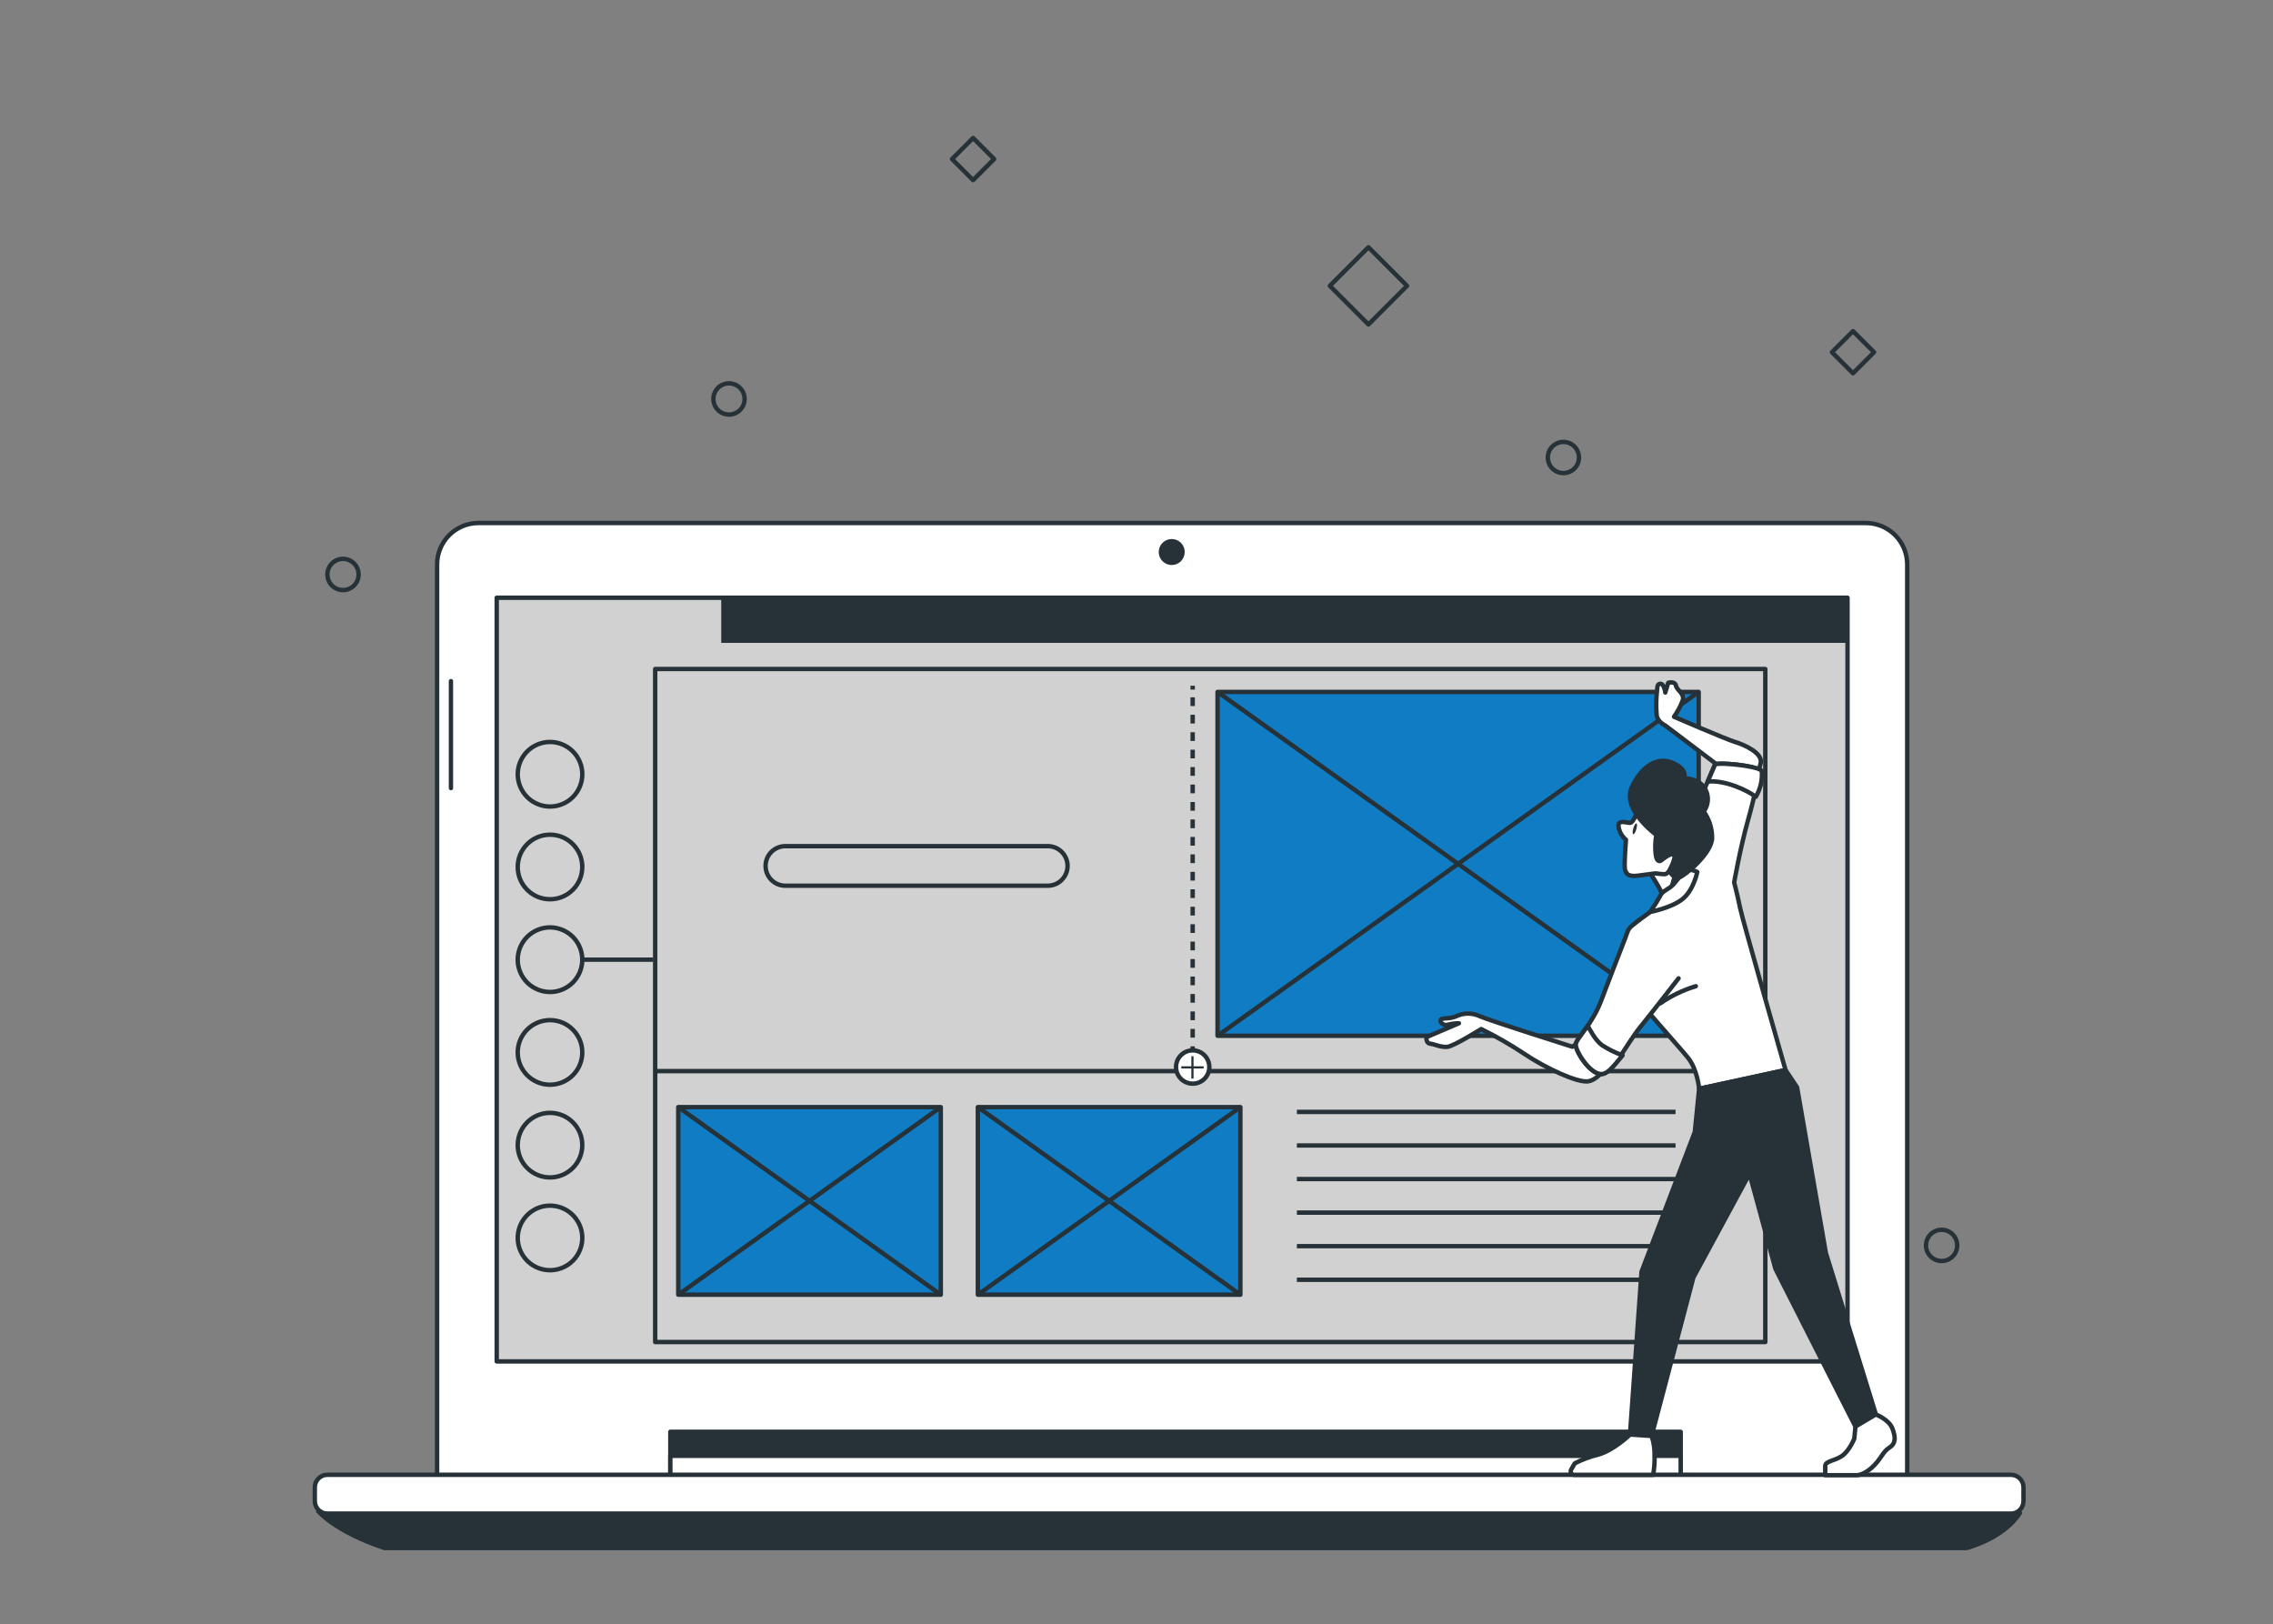 <svg width="620" height="443" viewBox="0 0 620 443" fill="none" xmlns="http://www.w3.org/2000/svg">
<rect x="0" y="0" width="620" height="443" fill="#808080" stroke="none"/>
<path d="M373.268 67.43L362.74 77.961L373.268 88.493L383.796 77.961L373.268 67.43Z" stroke="#263238" stroke-width="1.201" stroke-linecap="round" stroke-linejoin="round"/>
<path d="M265.427 37.635L259.684 43.38L265.427 49.125L271.17 43.38L265.427 37.635Z" stroke="#263238" stroke-width="1.201" stroke-linecap="round" stroke-linejoin="round"/>
<path d="M505.435 90.319L499.691 96.064L505.435 101.809L511.178 96.064L505.435 90.319Z" stroke="#263238" stroke-width="1.201" stroke-linecap="round" stroke-linejoin="round"/>
<path d="M203.104 108.818C203.105 107.975 202.857 107.15 202.389 106.447C201.922 105.745 201.257 105.198 200.478 104.874C199.699 104.55 198.842 104.465 198.014 104.629C197.187 104.793 196.427 105.2 195.831 105.796C195.234 106.393 194.829 107.153 194.664 107.98C194.5 108.808 194.585 109.665 194.909 110.444C195.233 111.224 195.78 111.889 196.482 112.357C197.184 112.824 198.009 113.073 198.852 113.071C199.98 113.071 201.061 112.623 201.858 111.826C202.656 111.028 203.104 109.946 203.104 108.818Z" stroke="#263238" stroke-width="1.201" stroke-linecap="round" stroke-linejoin="round"/>
<path d="M533.864 339.675C533.866 338.832 533.618 338.007 533.151 337.305C532.684 336.603 532.019 336.055 531.241 335.731C530.462 335.407 529.605 335.322 528.778 335.485C527.951 335.649 527.191 336.054 526.595 336.649C525.998 337.245 525.591 338.004 525.426 338.831C525.261 339.658 525.345 340.516 525.667 341.295C525.989 342.074 526.535 342.74 527.236 343.209C527.937 343.677 528.761 343.928 529.604 343.928C530.163 343.929 530.717 343.82 531.234 343.606C531.751 343.393 532.22 343.08 532.616 342.685C533.012 342.29 533.326 341.821 533.54 341.304C533.754 340.788 533.864 340.234 533.864 339.675Z" stroke="#263238" stroke-width="1.201" stroke-linecap="round" stroke-linejoin="round"/>
<path d="M430.696 124.775C430.696 123.934 430.447 123.112 429.98 122.413C429.513 121.713 428.849 121.168 428.072 120.846C427.295 120.524 426.44 120.44 425.615 120.604C424.791 120.768 424.033 121.173 423.439 121.768C422.844 122.363 422.439 123.121 422.275 123.946C422.111 124.771 422.195 125.626 422.517 126.403C422.839 127.18 423.384 127.844 424.083 128.311C424.782 128.779 425.604 129.028 426.445 129.028C427.003 129.028 427.556 128.918 428.072 128.704C428.588 128.491 429.056 128.177 429.451 127.782C429.846 127.388 430.159 126.919 430.373 126.403C430.586 125.887 430.696 125.334 430.696 124.775Z" stroke="#263238" stroke-width="1.201" stroke-linecap="round" stroke-linejoin="round"/>
<path d="M97.818 156.689C97.82 155.846 97.572 155.021 97.105 154.319C96.638 153.617 95.973 153.069 95.195 152.745C94.416 152.421 93.559 152.336 92.732 152.499C91.905 152.663 91.145 153.068 90.549 153.664C89.952 154.259 89.546 155.019 89.38 155.845C89.215 156.672 89.299 157.53 89.621 158.309C89.944 159.088 90.49 159.754 91.19 160.223C91.891 160.692 92.715 160.942 93.558 160.942C94.686 160.942 95.769 160.494 96.567 159.697C97.366 158.899 97.816 157.818 97.818 156.689Z" stroke="#263238" stroke-width="1.201" stroke-linecap="round" stroke-linejoin="round"/>
<path d="M130.501 142.646H508.94C511.933 142.646 514.803 143.835 516.919 145.952C519.035 148.069 520.224 150.94 520.224 153.934V403.05H119.226V153.969C119.221 152.485 119.509 151.014 120.074 149.641C120.638 148.268 121.468 147.02 122.515 145.968C123.562 144.916 124.807 144.081 126.177 143.511C127.547 142.941 129.017 142.647 130.501 142.646Z" fill="white" stroke="#263238" stroke-width="1.201" stroke-linecap="round" stroke-linejoin="round"/>
<path d="M458.437 390.513H182.847V404.096H458.437V390.513Z" fill="#263238" stroke="#263238" stroke-width="1.201" stroke-linecap="round" stroke-linejoin="round"/>
<path d="M458.437 397.061H182.847V404.105H458.437V397.061Z" fill="white" stroke="#263238" stroke-width="1.201" stroke-linecap="round" stroke-linejoin="round"/>
<path d="M86.8 412.149C86.8 412.149 91.326 417.687 104.904 422.214H536.38C536.38 422.214 546.441 419.698 550.967 412.654L86.8 412.149Z" fill="#263238" stroke="#263238" stroke-width="1.201" stroke-linecap="round" stroke-linejoin="round"/>
<path d="M548.523 402.235H89.289C87.401 402.235 85.87 403.767 85.87 405.655V409.394C85.87 411.283 87.401 412.814 89.289 412.814H548.523C550.411 412.814 551.942 411.283 551.942 409.394V405.655C551.942 403.767 550.411 402.235 548.523 402.235Z" fill="white" stroke="#263238" stroke-width="1.201" stroke-linecap="round" stroke-linejoin="round"/>
<path d="M323.153 150.558C323.153 149.857 322.945 149.172 322.556 148.589C322.167 148.006 321.613 147.552 320.966 147.284C320.319 147.016 319.606 146.946 318.919 147.082C318.232 147.219 317.601 147.557 317.105 148.052C316.61 148.548 316.272 149.179 316.135 149.867C315.999 150.554 316.069 151.267 316.337 151.914C316.605 152.562 317.059 153.115 317.642 153.505C318.225 153.894 318.91 154.102 319.61 154.102C320.55 154.102 321.451 153.729 322.115 153.064C322.78 152.4 323.153 151.498 323.153 150.558Z" fill="#263238"/>
<path d="M122.999 215.954C122.733 215.954 122.479 215.848 122.291 215.661C122.103 215.473 121.998 215.218 121.998 214.953V185.777C121.998 185.51 122.103 185.255 122.291 185.066C122.478 184.876 122.733 184.769 122.999 184.767C123.267 184.767 123.524 184.873 123.713 185.062C123.902 185.252 124.009 185.509 124.009 185.777V214.953C124.009 215.085 123.982 215.216 123.932 215.338C123.881 215.46 123.806 215.571 123.712 215.664C123.618 215.757 123.507 215.83 123.385 215.88C123.262 215.93 123.131 215.955 122.999 215.954Z" fill="#263238" stroke="white" stroke-width="0.831" stroke-linejoin="round"/>
<path d="M503.945 163.024H135.488V371.314H503.945V163.024Z" fill="#D1D1D1" stroke="#263238" stroke-width="1.201" stroke-linejoin="round"/>
<path d="M503.954 163.024H196.727V175.339H503.954V163.024Z" fill="#263238"/>
<path d="M153.397 219.305C157.889 217.443 160.022 212.291 158.161 207.798C156.301 203.304 151.15 201.17 146.658 203.032C142.166 204.893 140.033 210.045 141.894 214.538C143.754 219.032 148.904 221.166 153.397 219.305Z" stroke="#263238" stroke-width="1.201" stroke-linejoin="round"/>
<path d="M150.023 245.263C154.885 245.263 158.827 241.32 158.827 236.456C158.827 231.592 154.885 227.649 150.023 227.649C145.16 227.649 141.219 231.592 141.219 236.456C141.219 241.32 145.16 245.263 150.023 245.263Z" stroke="#263238" stroke-width="1.201" stroke-linejoin="round"/>
<path d="M153.391 269.882C157.883 268.02 160.016 262.869 158.155 258.375C156.295 253.881 151.145 251.747 146.652 253.609C142.16 255.47 140.027 260.622 141.888 265.115C143.748 269.609 148.898 271.743 153.391 269.882Z" stroke="#263238" stroke-width="1.201" stroke-linejoin="round"/>
<path d="M150.023 295.844C154.885 295.844 158.827 291.901 158.827 287.037C158.827 282.173 154.885 278.23 150.023 278.23C145.16 278.23 141.219 282.173 141.219 287.037C141.219 291.901 145.16 295.844 150.023 295.844Z" stroke="#263238" stroke-width="1.201" stroke-linejoin="round"/>
<path d="M150.023 321.131C154.885 321.131 158.827 317.188 158.827 312.324C158.827 307.46 154.885 303.517 150.023 303.517C145.16 303.517 141.219 307.46 141.219 312.324C141.219 317.188 145.16 321.131 150.023 321.131Z" stroke="#263238" stroke-width="1.201" stroke-linejoin="round"/>
<path d="M158.718 339.043C159.497 334.242 156.238 329.718 151.438 328.939C146.639 328.159 142.116 331.419 141.337 336.221C140.558 341.022 143.818 345.545 148.617 346.325C153.417 347.104 157.939 343.844 158.718 339.043Z" stroke="#263238" stroke-width="1.201" stroke-linejoin="round"/>
<path d="M481.519 182.463H178.711V366.024H481.519V182.463Z" stroke="#263238" stroke-width="1.201" stroke-linejoin="round"/>
<path d="M179.189 292.141H481.882" stroke="#263238" stroke-width="1.201" stroke-linejoin="round"/>
<path d="M353.745 303.26H457.037" stroke="#263238" stroke-width="1.201" stroke-linejoin="round"/>
<path d="M353.745 312.413H457.037" stroke="#263238" stroke-width="1.201" stroke-linejoin="round"/>
<path d="M353.745 321.574H457.037" stroke="#263238" stroke-width="1.201" stroke-linejoin="round"/>
<path d="M353.745 330.726H457.037" stroke="#263238" stroke-width="1.201" stroke-linejoin="round"/>
<path d="M353.745 339.878H457.037" stroke="#263238" stroke-width="1.201" stroke-linejoin="round"/>
<path d="M353.745 349.04H457.037" stroke="#263238" stroke-width="1.201" stroke-linejoin="round"/>
<path d="M325.323 187.017V188.08" stroke="#263238" stroke-width="1.201" stroke-linejoin="round"/>
<path d="M325.323 190.18V285.956" stroke="#263238" stroke-width="1.201" stroke-linejoin="round" stroke-dasharray="2.38 2.38"/>
<path d="M325.323 287.011V288.074" stroke="#263238" stroke-width="1.201" stroke-linejoin="round"/>
<path d="M329.867 291.015C329.867 290.116 329.6 289.238 329.101 288.49C328.602 287.743 327.892 287.16 327.062 286.816C326.232 286.472 325.318 286.382 324.437 286.558C323.555 286.733 322.746 287.166 322.11 287.801C321.475 288.437 321.042 289.247 320.867 290.129C320.691 291.01 320.781 291.924 321.125 292.755C321.469 293.585 322.051 294.295 322.799 294.795C323.546 295.294 324.424 295.561 325.323 295.561C325.92 295.562 326.511 295.445 327.063 295.217C327.615 294.989 328.116 294.654 328.538 294.232C328.961 293.81 329.295 293.308 329.523 292.756C329.751 292.204 329.868 291.613 329.867 291.015Z" fill="white" stroke="#263238" stroke-width="1.201" stroke-linejoin="round"/>
<path d="M325.261 288.074V294.17" stroke="#263238" stroke-width="0.6" stroke-linejoin="round"/>
<path d="M328.308 291.122H322.214" stroke="#263238" stroke-width="0.6" stroke-linejoin="round"/>
<path d="M285.803 241.568H214.219C213.511 241.569 212.809 241.43 212.154 241.16C211.499 240.889 210.904 240.491 210.402 239.99C209.901 239.489 209.504 238.894 209.233 238.238C208.963 237.583 208.824 236.881 208.825 236.172C208.824 235.463 208.963 234.761 209.233 234.106C209.504 233.451 209.901 232.855 210.402 232.354C210.904 231.853 211.499 231.455 212.154 231.185C212.809 230.914 213.511 230.775 214.219 230.776H285.803C287.233 230.776 288.605 231.345 289.617 232.357C290.628 233.369 291.197 234.741 291.197 236.172C291.197 237.603 290.628 238.976 289.617 239.987C288.605 240.999 287.233 241.568 285.803 241.568Z" stroke="#263238" stroke-width="1.201" stroke-linejoin="round"/>
<path d="M256.618 301.949H185.008V353.115H256.618V301.949Z" fill="#107CC4" stroke="#263238" stroke-width="1.201" stroke-linejoin="round"/>
<path d="M185.008 353.115L256.618 301.949" stroke="#263238" stroke-width="1.201" stroke-linejoin="round"/>
<path d="M185.008 301.949L256.618 353.115" stroke="#263238" stroke-width="1.201" stroke-linejoin="round"/>
<path d="M338.335 301.949H266.725V353.115H338.335V301.949Z" fill="#107CC4" stroke="#263238" stroke-width="1.201" stroke-linejoin="round"/>
<path d="M266.725 353.115L338.343 301.949" stroke="#263238" stroke-width="1.201" stroke-linejoin="round"/>
<path d="M266.725 301.949L338.343 353.115" stroke="#263238" stroke-width="1.201" stroke-linejoin="round"/>
<path d="M158.826 261.742H178.188" stroke="#263238" stroke-width="1.201" stroke-linejoin="round"/>
<path d="M463.344 188.718H332.107V282.492H463.344V188.718Z" fill="#107CC4" stroke="#263238" stroke-width="1.201" stroke-linejoin="round"/>
<path d="M332.107 282.492L463.344 188.718" stroke="#263238" stroke-width="1.201" stroke-linejoin="round"/>
<path d="M332.107 188.718L463.344 282.492" stroke="#263238" stroke-width="1.201" stroke-linejoin="round"/>
<path d="M449.394 237.111C450.53 238.709 451.577 240.368 452.529 242.082C453.284 243.444 453.879 244.889 454.3 246.388C454.3 246.388 454.858 245.9 457.843 243.234C460.828 240.567 461.094 238.051 461.094 238.051L458.268 233.904C458.268 233.904 451.174 233.364 449.394 237.111Z" fill="white" stroke="#263238" stroke-width="1.201" stroke-linecap="round" stroke-linejoin="round"/>
<path d="M446.524 221.5C446.524 221.5 445.559 224.3 444.682 224.415C443.805 224.53 441.21 223.316 441.493 225.496C441.718 226.882 442.435 228.14 443.513 229.04C443.513 229.04 442.91 236.225 443.273 237.289C443.637 238.352 444.159 239.167 446.816 238.821L451.617 238.192C452.203 238.294 452.794 238.362 453.388 238.396C454.504 238.467 454.487 238.591 456.409 236.34C458.331 234.09 459.517 236.03 459.021 232.318C458.525 228.606 458.003 226.231 455.939 224.061C453.876 221.89 446.524 221.5 446.524 221.5Z" fill="white" stroke="#263238" stroke-width="1.201" stroke-linecap="round" stroke-linejoin="round"/>
<path d="M445.514 225.93C445.275 226.745 445.257 227.454 445.514 227.516C445.771 227.578 446.099 226.975 446.338 226.16C446.577 225.345 446.595 224.627 446.338 224.565C446.081 224.503 445.744 225.123 445.514 225.93Z" fill="#263238"/>
<path d="M469.296 209.264L454.239 197.879C454.239 197.879 451.865 196.816 451.865 194.698C451.732 193.026 451.732 191.347 451.865 189.675C452.122 187.557 451.865 186.494 452.919 186.494C453.973 186.494 454.239 188.877 454.239 188.877L455.036 186.219C455.036 186.219 456.887 185.697 457.153 187.017C457.419 188.337 459.536 189.134 459.004 190.986C458.403 192.581 457.602 194.093 456.622 195.487C456.622 195.487 470.651 201.574 473.291 202.371C475.93 203.168 480.793 205.41 480.261 208.059C479.73 210.708 477.126 218.638 477.126 218.638L469.296 209.264Z" fill="white" stroke="#263238" stroke-width="1.201" stroke-linecap="round" stroke-linejoin="round"/>
<path d="M455.018 245.271C455.018 245.271 451.334 247.805 447.047 250.977C441.733 254.911 441.644 264.037 441.263 264.958C440.643 266.491 458.039 285.425 460.528 288.615C463.016 291.804 463.468 296.943 463.468 296.943L487.037 291.84C487.037 291.84 475.239 250.641 474.637 247.619C474.035 244.598 473.025 240.664 473.025 240.664C473.025 240.664 474.655 231.352 476.763 223.83C478.871 216.308 479.73 211.497 479.57 210.274C479.411 209.052 472.901 208.352 470.208 208.299C467.516 208.245 467.764 208.618 467.764 208.618C467.764 208.618 461.909 222.218 461.564 222.882C461.218 223.547 455.018 245.271 455.018 245.271Z" fill="white" stroke="#263238" stroke-width="1.201" stroke-linecap="round" stroke-linejoin="round"/>
<path d="M463.468 296.943L462.29 308.735L447.756 346.851L444.611 391.249L450.501 391.647L461.9 348.419L477.214 320.129L484.282 346.063L506.106 389.078L511.686 385.782L498.038 341.739L490.181 296.553L487.037 291.839L463.468 296.943Z" fill="#263238" stroke="#263238" stroke-width="1.201" stroke-linecap="round" stroke-linejoin="round"/>
<path d="M459.367 237.448C458.491 238.725 457.548 239.956 456.542 241.134C455.275 242.542 453.477 242.985 452.999 244.084C452.116 245.68 451.152 247.229 450.111 248.727C450.111 248.727 455.948 247.628 458.968 245.183C461.989 242.737 462.963 237.829 462.963 237.829C462.963 237.829 460.704 236.65 459.367 237.448Z" fill="white" stroke="#263238" stroke-width="1.201" stroke-linecap="round" stroke-linejoin="round"/>
<path d="M428.881 285.487C428.881 285.487 405.808 278.186 403.576 277.132C402.565 276.663 401.463 276.427 400.349 276.439C399.235 276.451 398.137 276.712 397.137 277.203C395.064 278.089 392.992 277.406 392.939 278.328C392.886 279.249 394.223 279.781 394.985 279.462C395.952 279.219 396.946 279.094 397.943 279.09L389.086 282.873C389.086 282.873 388.9 284.512 390.078 284.645C391.256 284.778 392.965 285.646 394.71 285.531C396.455 285.416 404.01 280.667 404.01 280.667C408.062 282.649 411.979 284.896 415.737 287.392C421.45 291.254 430.316 295.41 433.256 294.914C436.197 294.417 439.66 289.642 439.226 287.64C437.348 279.134 428.881 285.487 428.881 285.487Z" fill="white" stroke="#263238" stroke-width="1.201" stroke-linecap="round" stroke-linejoin="round"/>
<path d="M457.861 266.828C457.861 266.828 450.979 275.688 447.233 280.348C443.486 285.008 439.722 293.142 436.604 292.929C433.486 292.717 429.634 286.479 429.828 284.796C430.023 283.112 434.257 279.48 436.737 272.923C438.562 268.059 441.768 259.81 443.291 255.912C443.849 254.486 443.964 253.387 445.178 252.466L447.047 250.977" fill="white"/>
<path d="M457.861 266.828C457.861 266.828 450.979 275.688 447.233 280.348C443.486 285.008 439.722 293.142 436.604 292.929C433.486 292.717 429.634 286.479 429.828 284.796C430.023 283.112 434.257 279.48 436.737 272.923C438.562 268.059 441.768 259.81 443.291 255.912C443.849 254.486 443.964 253.387 445.178 252.466L447.047 250.977" stroke="#263238" stroke-width="1.201" stroke-linecap="round" stroke-linejoin="round"/>
<path d="M429.828 284.796C429.935 283.839 431.396 282.208 433.079 279.772C433.726 280.915 435.134 283.732 437.02 285.088C438.766 286.215 440.635 287.136 442.592 287.835C439.633 291.458 438.314 293.044 436.604 292.929C433.478 292.725 429.634 286.479 429.828 284.796Z" fill="white" stroke="#263238" stroke-width="1.201" stroke-linecap="round" stroke-linejoin="round"/>
<path d="M465.806 213.171C466.895 210.646 467.763 208.617 467.763 208.617C467.763 208.617 467.506 208.236 470.208 208.298C472.909 208.36 480.411 209.184 480.571 210.38C480.75 212.811 480.171 215.238 478.914 217.327C476.824 215.617 470.411 212.64 465.806 213.171Z" fill="white" stroke="#263238" stroke-width="1.201" stroke-linecap="round" stroke-linejoin="round"/>
<path d="M452.83 273.676C455.81 271.605 459.098 270.017 462.573 268.972" stroke="#263238" stroke-width="1.201" stroke-linecap="round" stroke-linejoin="round"/>
<path d="M451.785 227.702C451.785 227.702 442.201 220.747 445.16 214.58C448.118 208.414 452.511 206.279 456.541 208.192C460.571 210.106 459.296 212.268 459.296 212.268C459.296 212.268 463.724 212.135 465.274 215.484C465.728 216.416 465.916 217.455 465.817 218.486C465.719 219.518 465.338 220.503 464.716 221.332C466.232 223.445 467.032 225.987 467.001 228.588C466.895 232.823 459.482 238.91 457.976 239.335C456.47 239.76 455.319 237.466 455.319 237.466C455.319 237.466 457.471 233.621 456.514 233.08C455.558 232.54 453.167 234.639 453.167 234.639C453.167 234.639 451.971 235.685 451.625 233.062C451.427 231.277 451.481 229.472 451.785 227.702Z" fill="#263238" stroke="#263238" stroke-width="1.201" stroke-linecap="round" stroke-linejoin="round"/>
<path d="M444.629 391.249C444.629 391.249 440.2 395.572 435.887 396.751C433.688 397.285 431.559 398.076 429.545 399.107L428.562 400.817C428.478 400.963 428.433 401.129 428.434 401.297C428.434 401.465 428.478 401.63 428.563 401.776C428.647 401.922 428.769 402.042 428.915 402.126C429.061 402.21 429.226 402.253 429.394 402.253H450.917C451.23 400.57 451.36 398.859 451.307 397.149C451.365 395.283 451.098 393.422 450.519 391.647L444.629 391.249Z" fill="white" stroke="#263238" stroke-width="1.201" stroke-linecap="round" stroke-linejoin="round"/>
<path d="M506.106 389.078L505.788 392.365C505.788 392.365 504.432 395.758 502.386 397.123C500.34 398.487 497.86 398.487 497.86 399.843V402.341H506.248C506.248 402.341 508.02 402.563 510.553 400.294C513.086 398.026 513.502 395.988 515.309 394.854C517.116 393.72 517.125 392.134 516.195 389.636C515.265 387.137 511.66 385.782 511.66 385.782L506.106 389.078Z" fill="white" stroke="#263238" stroke-width="1.201" stroke-linecap="round" stroke-linejoin="round"/>
</svg>

